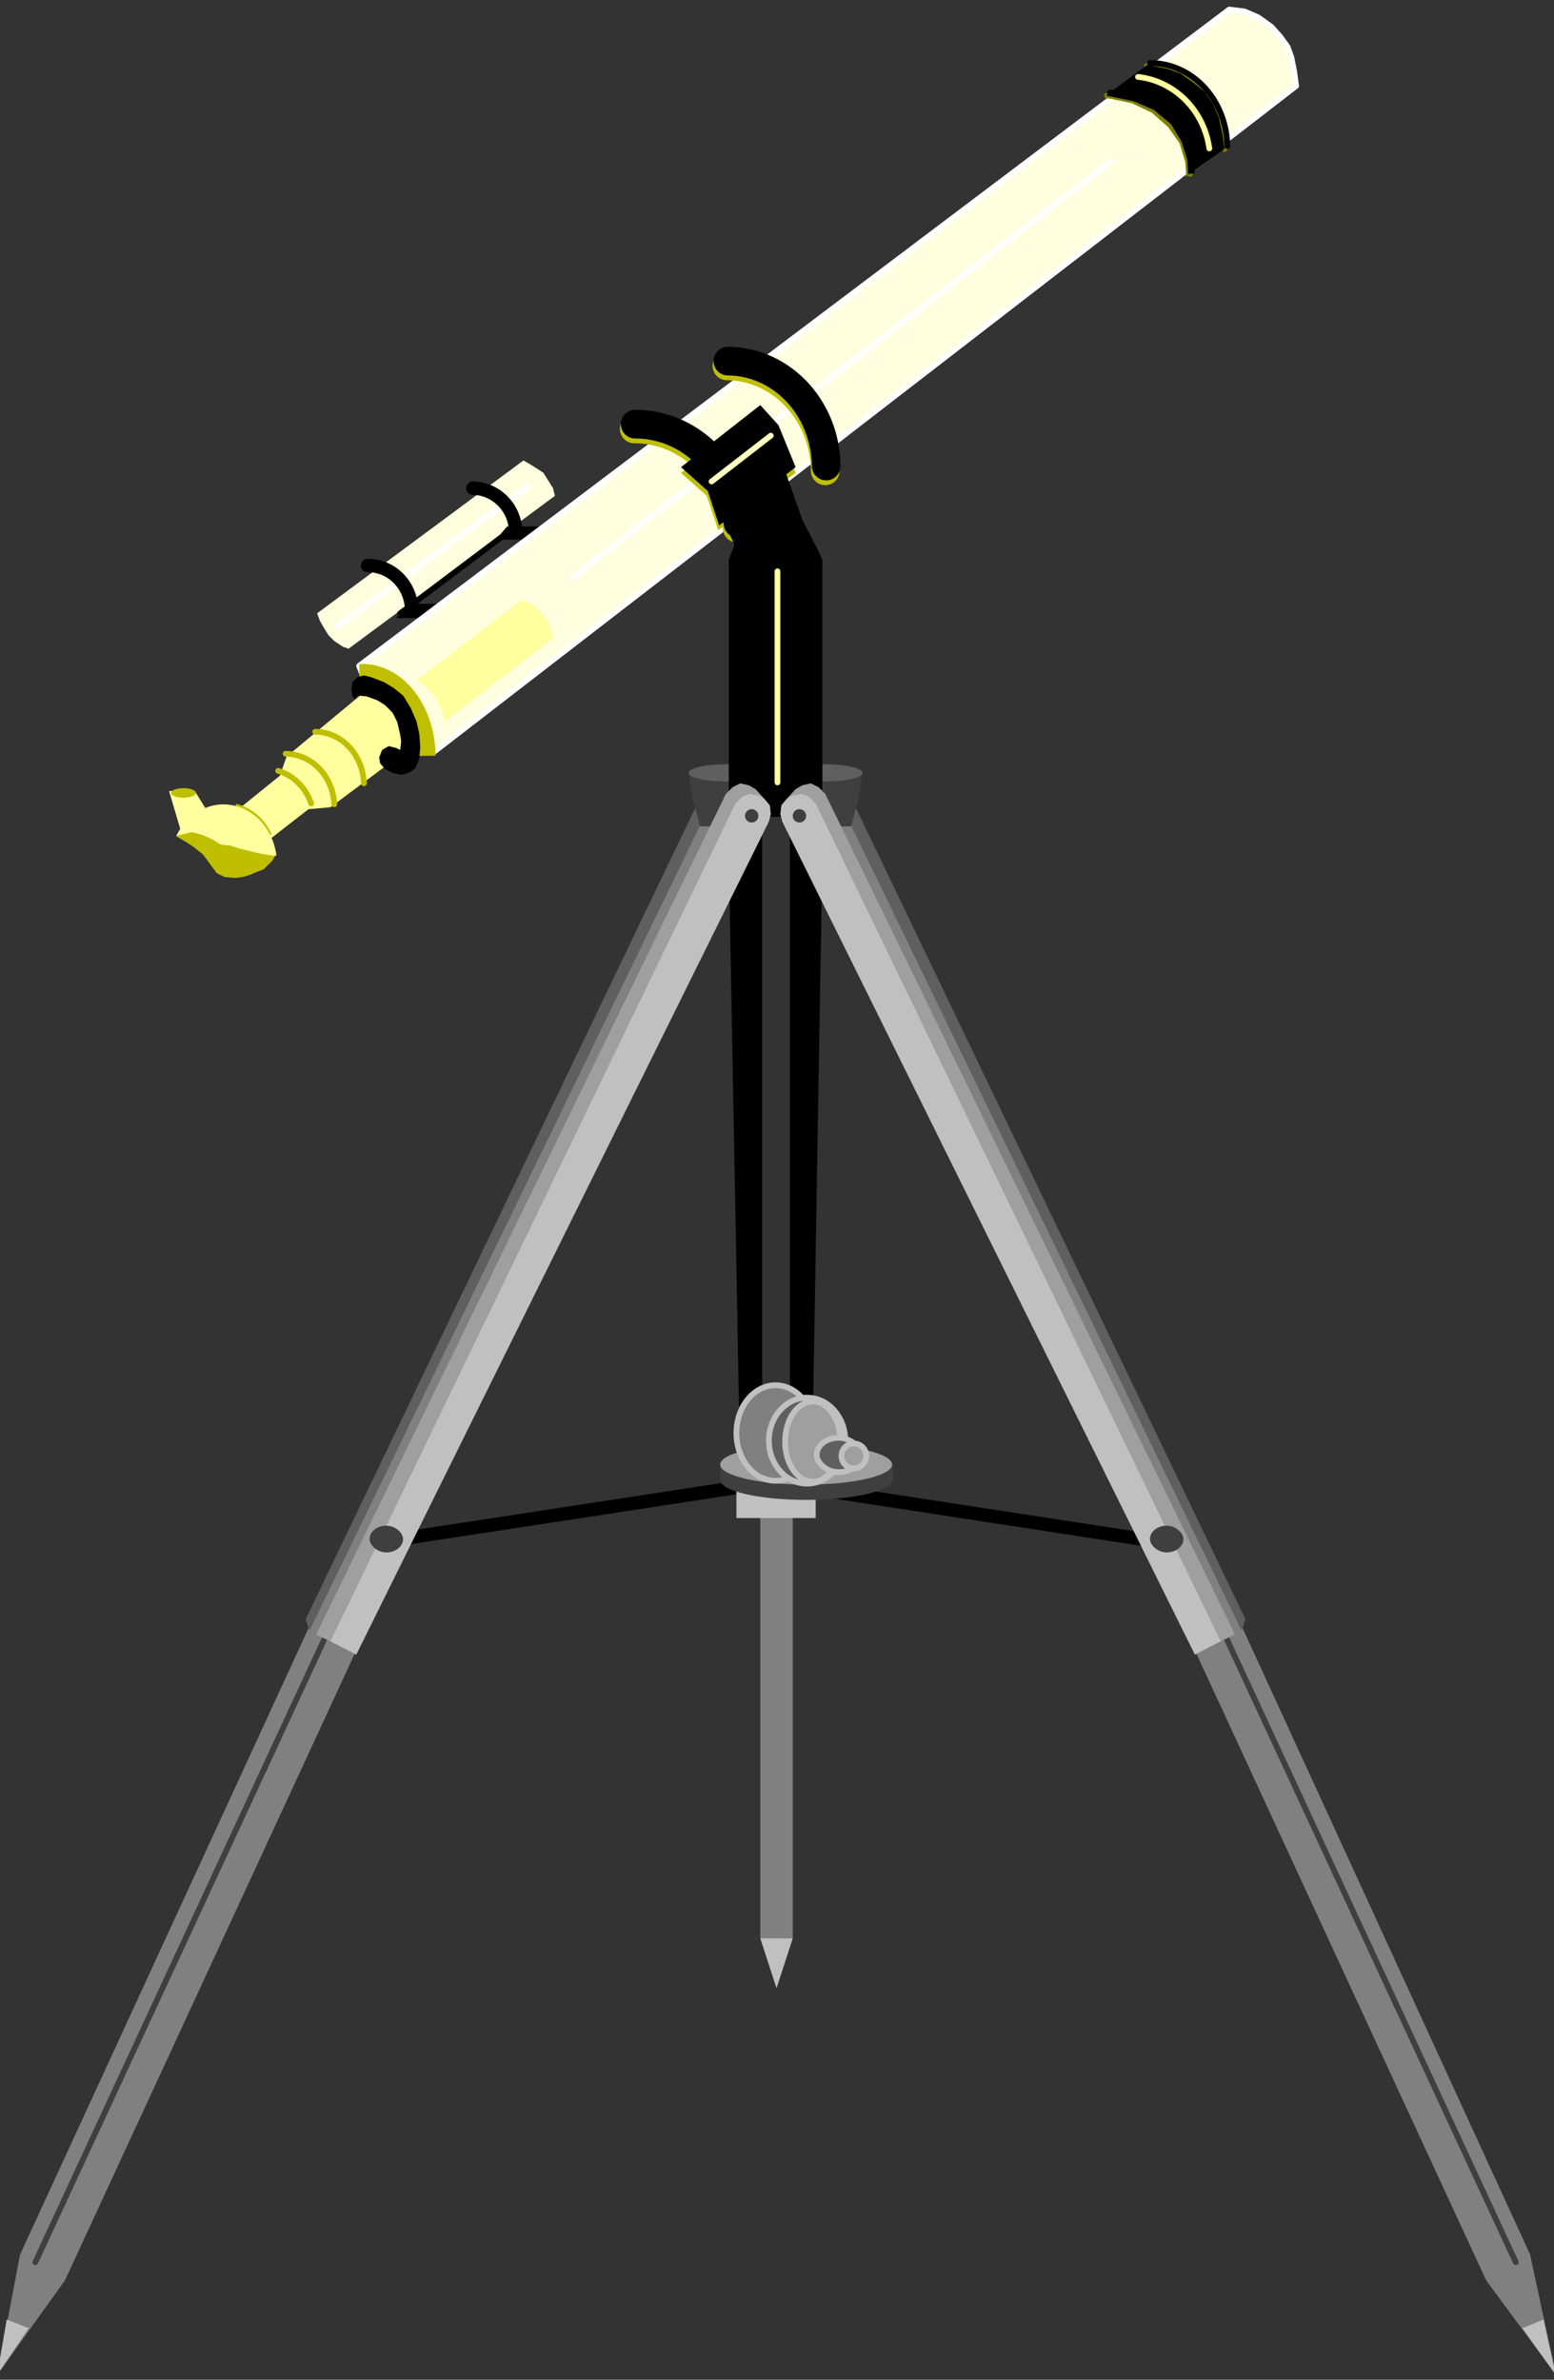 <svg xmlns="http://www.w3.org/2000/svg" width="271.167" height="415.167" fill-rule="evenodd" stroke-linecap="round" preserveAspectRatio="none" viewBox="0 0 1627 2491"><rect x="0" y="0" width="1627" height="2491" fill="#333333" stroke="none"/><style>.pen2{stroke:none}.brush4{fill:#000}.brush5{fill:gray}.brush6{fill:#5f5f5f}.pen4{stroke:#3f3f3f;stroke-width:6;stroke-linejoin:round}.brush7{fill:silver}.brush8{fill:#3f3f3f}.pen5{stroke:#000;stroke-width:14;stroke-linejoin:round}.brush9{fill:#ffffdf}.pen6,.pen7{stroke:#fff;stroke-width:6;stroke-linejoin:round}.pen7{stroke:#000}.brush10{fill:#ffff9f}.brush11{fill:#bfbf00}.pen10{stroke-width:6;stroke-linejoin:round;stroke:#ffff9f}.brush13{fill:#9f9f9f}.pen14{stroke:silver;stroke-width:6;stroke-linejoin:round}</style><path d="m798 845-35 50 11 593h24V845zm29 0 34 50-10 593h-24V845z" class="pen2 brush4"/><path d="M370 1734 68 2387l-71 99 24-126 304-660 414-851 55 29-424 856z" class="pen2 brush5"/><path d="M734 833v29l-410 845-4-12 414-862z" class="pen2 brush6"/><path fill="none" d="M365 1661 37 2368" class="pen4"/><path d="m30 2437-23-9-10 58 33-49z" class="pen2 brush7"/><path d="m797 809-76-1 4 27 8 30h40l24-56z" class="pen2 brush8"/><ellipse cx="760" cy="809" class="pen2 brush6" rx="39" ry="9"/><path d="m1254 1734 302 653 73 99-27-126-303-660-414-851-55 29 424 856z" class="pen2 brush5"/><path d="M890 833v29l410 845 4-12-414-862z" class="pen2 brush6"/><path fill="none" d="m1259 1661 328 707" class="pen4"/><path d="m1594 2437 22-9 13 58-35-49z" class="pen2 brush7"/><path d="m827 809 76-1-4 27-8 30h-40l-24-56z" class="pen2 brush8"/><ellipse cx="864" cy="809" class="pen2 brush6" rx="39" ry="9"/><path d="M796 1562v466l17 53 17-53v-479l-34 13z" class="pen2 brush5"/><path d="M796 2029h34l-17 52-17-52z" class="pen2 brush7"/><path fill="none" d="m1208 1613-378-58m-418 57 379-58" class="pen5"/><path d="m332 642 216-160 7 4 8 5 6 4 5 8 5 8 2 8-216 160-6-2-9-6-6-6-5-8-4-7-3-8z" class="pen2 brush9"/><path fill="none" d="m353 656 200-147" class="pen6"/><path d="M415 647h39l12-15h-39l-12 15zm104-82h40l11-14h-39l-12 14z" class="pen2 brush4"/><path fill="none" d="M540 558a45.5 47 0 0 0-44.913-46.996M430.996 640.09a45.5 47.5 0 0 0-46.082-48.086" class="pen5"/><path fill="none" d="m419 642 109-82" class="pen7"/><path d="m376 697 911-687 16 2 14 6 14 10 9 10 8 11 4 11 3 15 2 15-904 698-53-28-24-63z" class="pen6 brush9"/><path d="m436 712 10 7 9 10 7 13 4 13 113-87-3-14-8-12-9-9-13-5-110 84z" class="pen2 brush10"/><path fill="none" d="m600 604 564-436" class="pen6"/><path d="m379.5 792 76.496-1a76.5 97 0 0 0-79.992-95.899Z" class="pen2 brush11"/><path d="m381 725-10 8-71 59-7 20-52 42 28 35 54-42 23-2 79-59v-29l-10-16-22-14-12-2z" class="pen2 brush10"/><path fill="none" d="M380.963 819.877A51 56 0 0 0 330 766m19.941 75.848a51.5 55.5 0 0 0-50.902-52.845m26.73 52.057a51 55.5 0 0 0-34.51-34.151" style="stroke:#bfbf00;stroke-width:6;stroke-linejoin:round"/><path d="m374 709 7-2 8 2 13 5 10 6 10 8 8 13 6 14 3 13 1 14-1 12-4 10-7 5-8 2-9-2-8-4-5-6-1-6 3-8 7-4 8 2 4 2 1-9-1-7-3-13-5-10-8-8-8-5-11-4-10-1-2 4-3-3-1-8 1-7 5-5z" class="pen2 brush4"/><path d="m235.5 902.5 48.981-29.389a55.5 62.5 0 0 0-37.364-31.727Z" class="pen2 brush11"/><path d="m190 872-13-44h27l27 44h-41z" class="pen2 brush10"/><ellipse cx="192" cy="830" class="pen2 brush11" rx="13" ry="5"/><path d="m234 904.5 55.43-8.89a56 62.5 0 0 0-104.87-20.464Z" class="pen2 brush10"/><path d="m184 875 9-2 8-2 11 3 11 5 8 5 10 1 9 3 12 3 13 3 13 2-3 5-5 5-4 4-8 3-7 3-7 2-8 1-11-1-8-4-6-8-5-7-4-5-10-8-9-6-9-5z" class="pen2 brush11"/><path d="m1156 102 43-31 21 3 14 6 14 9 10 10 9 13 6 14 4 17 2 15-37 27-1-15-6-20-12-17-17-15-21-10-29-6z" class="pen2" style="fill:olive"/><path fill="none" d="M1245.998 182.018a86.5 81.5 0 0 0-87.024-82.016m123.013 55.92a80.5 88.5 0 0 0-81.01-86.92" style="stroke:olive;stroke-width:6;stroke-linejoin:round"/><path d="m1158 100 43-32 21 4 14 5 14 10 11 9 9 13 6 14 4 18 2 15-38 27-1-16-6-19-11-18-18-15-21-9-29-6z" class="pen2 brush4"/><path fill="none" d="M1247.998 179.018a86.5 81.5 0 0 0-85.972-82.016m122.961 55.92a80.5 88.5 0 0 0-81.01-86.92" class="pen7"/><path fill="none" d="M1266.126 155.377a84.5 88 0 0 0-74.665-74.88" class="pen10"/><path fill="none" d="M863.994 492.83a103.5 111 0 0 0-102.916-109.828m10.6 169.814A108 112.5 0 0 0 664 449" style="stroke:#bfbf00;stroke-width:30;stroke-linejoin:round"/><path d="m713 495 82-65 19 20 19 45-81 60-12-36-27-24z" class="pen2 brush11"/><path fill="none" d="M864.994 487.83a103.5 111 0 0 0-102.916-109.828m10.6 169.814A108 112.5 0 0 0 665 444" style="stroke:#000;stroke-width:30;stroke-linejoin:round"/><path d="m713 489 83-65 19 21 18 44-80 61-12-36-28-25z" class="pen2 brush4"/><path d="m756 543 13 27-6 16v241l17 28h65l16-29V586l-4-9-17-33-18-51-66 50z" class="pen2 brush4"/><path fill="none" d="M814 598v221" class="pen10"/><path fill="none" d="m745 504 62-48" style="stroke:#ffffbf;stroke-width:6;stroke-linejoin:round"/><path d="m1263 1725 30-14-429-880-7-7-8-4-9 2-7 4-10 11 1 4 6 8 433 876z" class="pen2 brush13"/><path d="m1251 1732 27-14-424-877-7-7-8-3-10 2-6 4-5 6-1 9 2 8 432 872z" class="pen2 brush7"/><circle cx="837" cy="854" r="7" class="pen2 brush8"/><path d="m360 1725-29-14 429-880 7-7 8-4 9 2 7 4 10 11-1 4-6 8-434 876z" class="pen2 brush13"/><path d="m373 1732-27-14 424-877 7-7 8-3 10 2 6 4 5 6 1 9-2 8-432 872z" class="pen2 brush7"/><circle cx="787" cy="854" r="7" class="pen2 brush8"/><rect width="35" height="28" x="387" y="1597" class="pen2 brush8" rx="40" ry="40"/><rect width="35" height="28" x="1204" y="1597" class="pen2 brush8" rx="40" ry="40"/><path d="M771 1550h83v39h-83z" class="pen2 brush7"/><ellipse cx="844" cy="1549" class="pen2 brush8" rx="90" ry="21"/><path d="M754 1533h181v17H754z" class="pen2 brush8"/><ellipse cx="844" cy="1533" class="pen2 brush13" rx="90" ry="21"/><ellipse cx="812" cy="1500" class="pen14 brush5" rx="41" ry="50"/><ellipse cx="845" cy="1508" class="pen14 brush6" rx="40" ry="45"/><ellipse cx="851" cy="1509" class="pen14 brush13" rx="29" ry="42"/><rect width="46" height="36" x="855" y="1505" class="pen14 brush6" rx="42" ry="42"/><circle cx="894" cy="1524" r="13" class="pen14 brush13"/></svg>
